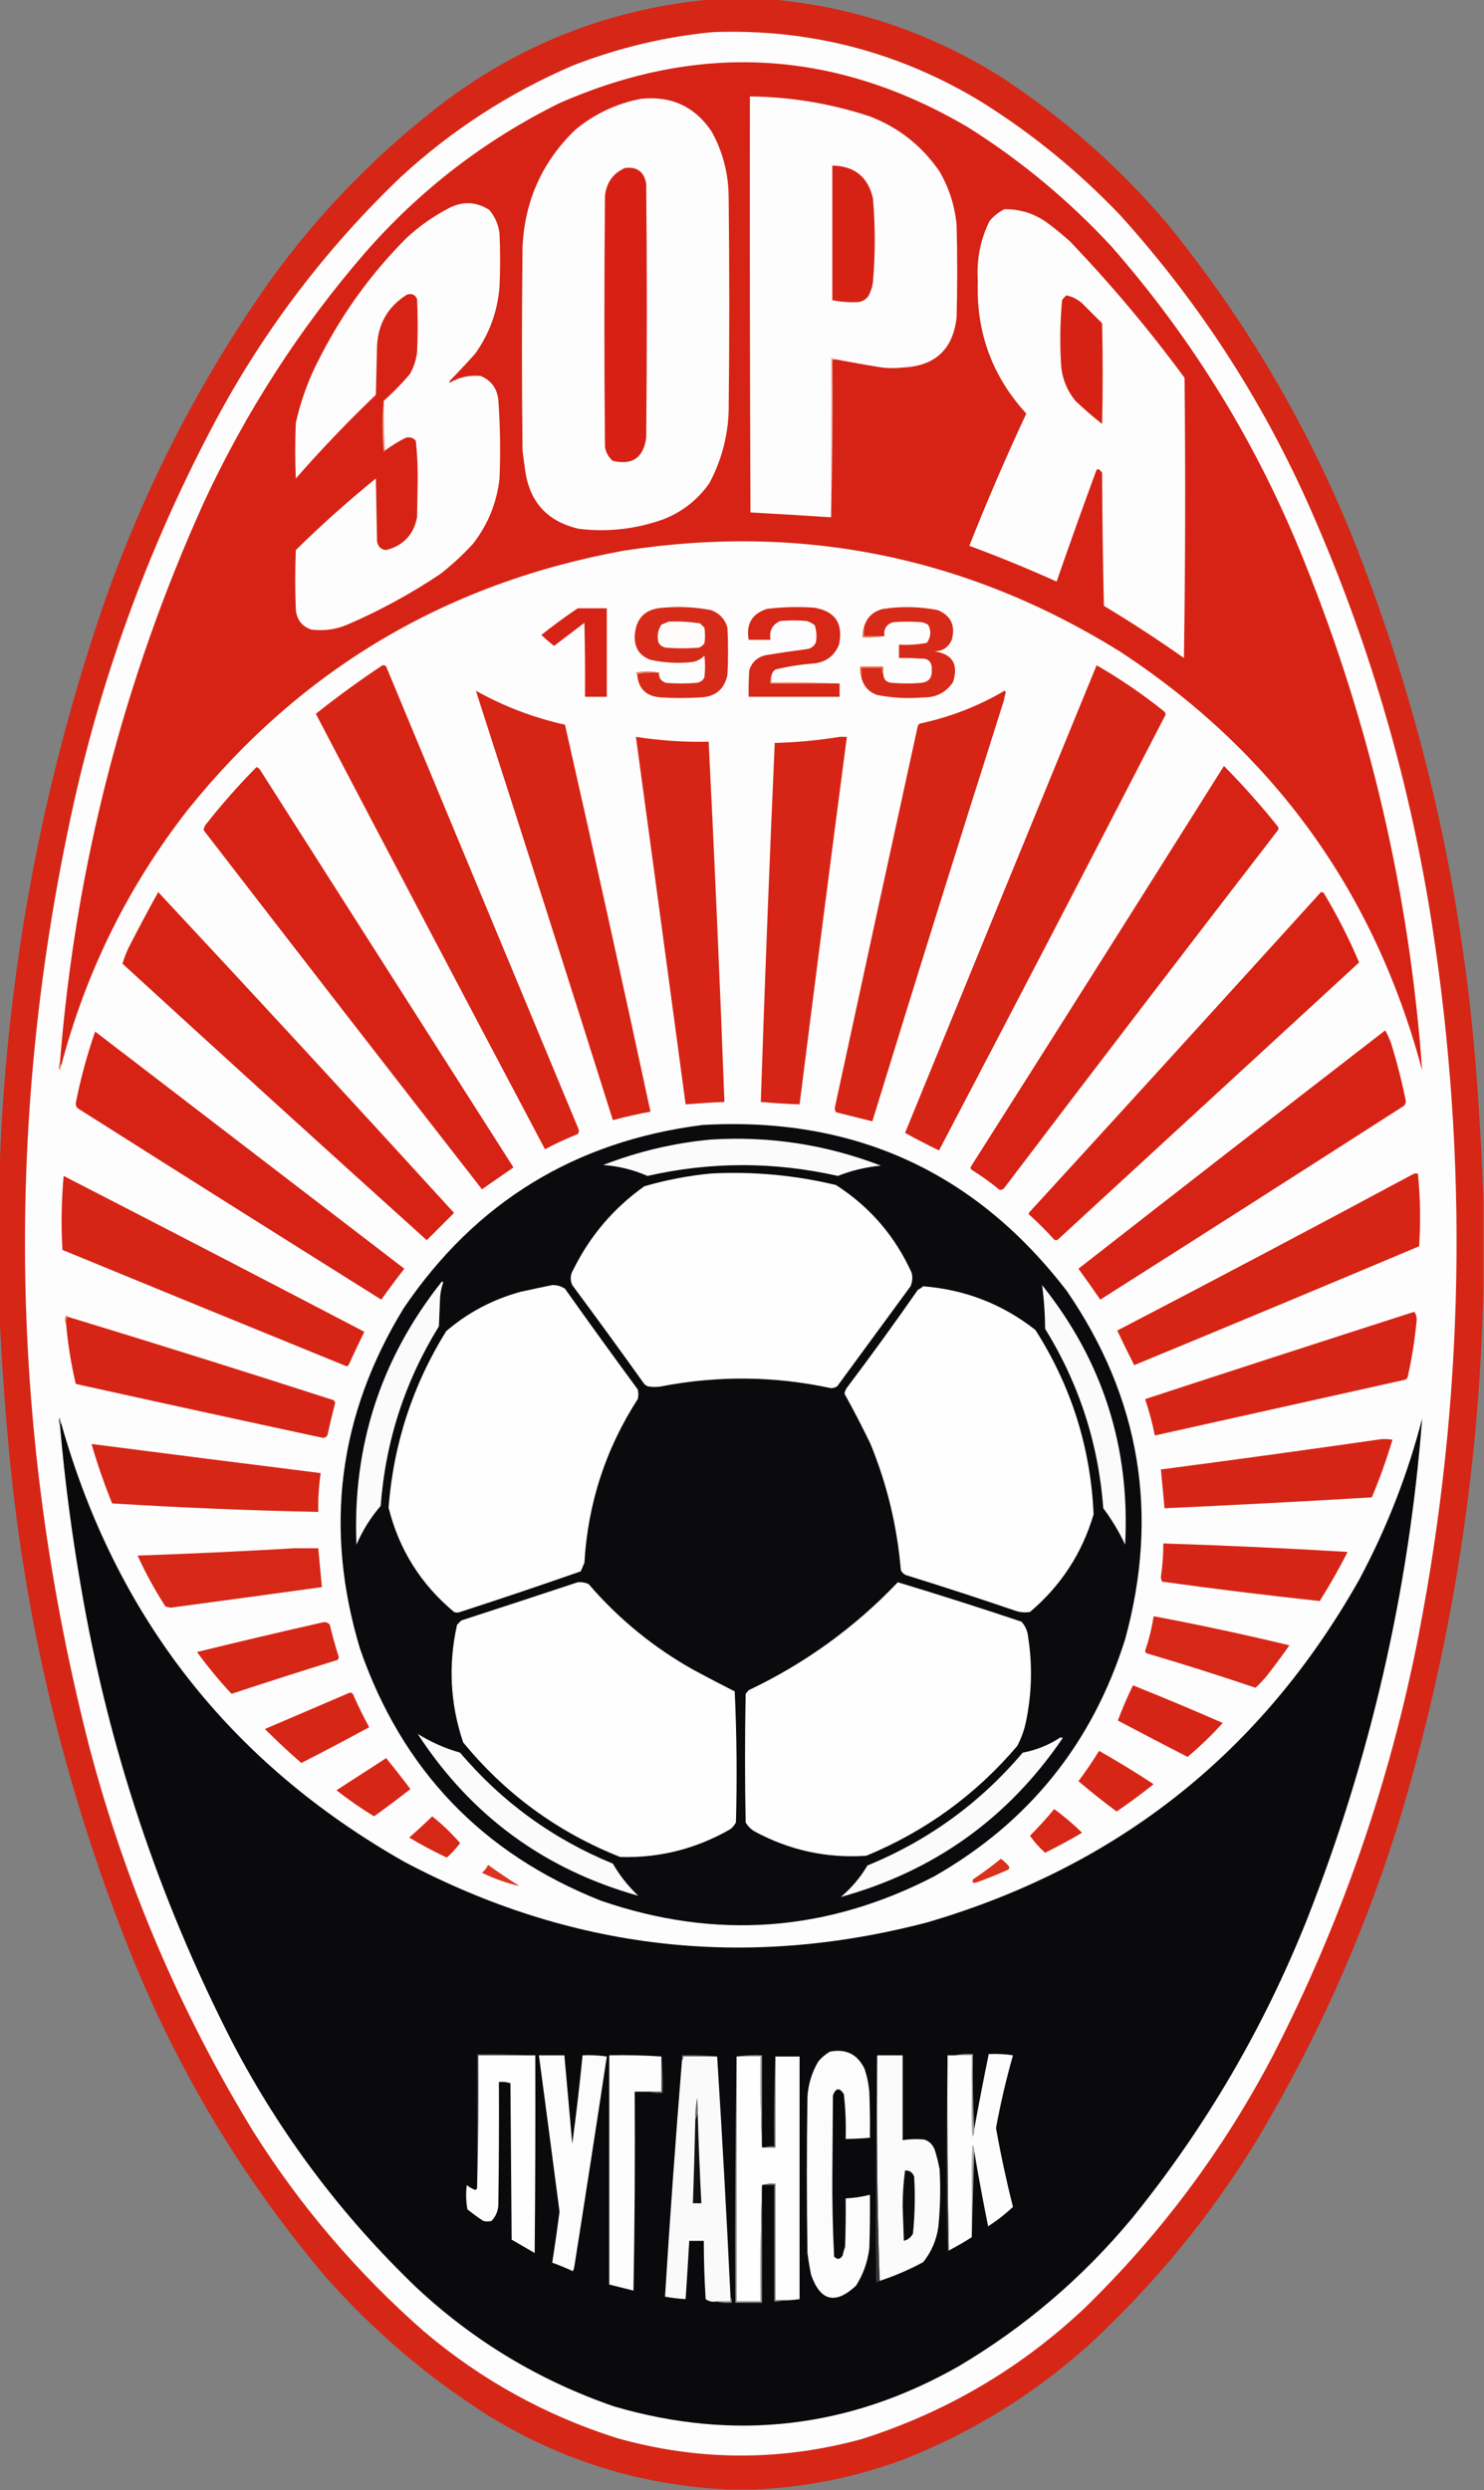 <?xml version="1.0" encoding="UTF-8"?>
<!DOCTYPE svg PUBLIC "-//W3C//DTD SVG 1.1//EN" "http://www.w3.org/Graphics/SVG/1.1/DTD/svg11.dtd">
<svg xmlns="http://www.w3.org/2000/svg" version="1.1" width="1224px" height="2053px" style="shape-rendering:geometricPrecision; text-rendering:geometricPrecision; image-rendering:optimizeQuality; fill-rule:evenodd; clip-rule:evenodd" xmlns:xlink="http://www.w3.org/1999/xlink">
<rect width="100%" height="100%" fill="#808080" stroke="none"/>
<g><path style="opacity:0.998" fill="#d62616" d="M 586.5,-0.5 C 603.167,-0.5 619.833,-0.5 636.5,-0.5C 704.989,5.719 768.322,27.219 826.5,64C 877.161,97.311 922.328,137.144 962,183.5C 1025.67,261.441 1076.67,347.441 1115,441.5C 1170.86,581.292 1204.86,726.292 1217,876.5C 1220.13,914.939 1222.3,953.272 1223.5,991.5C 1223.5,1014.17 1223.5,1036.83 1223.5,1059.5C 1220.75,1206.36 1198.58,1350.36 1157,1491.5C 1128.06,1588.04 1087.73,1679.37 1036,1765.5C 998.25,1827.05 952.75,1882.55 899.5,1932C 853.873,1973.34 802.207,2005.34 744.5,2028C 704.964,2042.54 664.298,2050.71 622.5,2052.5C 615.167,2052.5 607.833,2052.5 600.5,2052.5C 529.736,2049.19 464.069,2029.02 403.5,1992C 352.942,1960.13 307.775,1921.63 268,1876.5C 200.157,1796.23 146.49,1706.89 107,1608.5C 53.402,1474.44 20.069,1335.44 7,1191.5C 3.661,1154.73 1.161,1118.07 -0.5,1081.5C -0.5,1044.17 -0.5,1006.83 -0.5,969.5C 4.325,811.891 31.825,658.224 82,508.5C 115.535,409.426 162.201,317.426 222,232.5C 263.713,174.453 313.213,123.953 370.5,81C 434.953,33.945 506.953,6.778 586.5,-0.5 Z"/></g>
<g><path style="opacity:1" fill="#fefdfd" d="M 587.5,26.5 C 667.356,23.463 741.356,42.63 809.5,84C 851.441,110.248 889.608,141.415 924,177.5C 992.016,252.778 1046.02,337.445 1086,431.5C 1131.61,537.348 1163.28,647.348 1181,761.5C 1211.45,957.784 1207.78,1153.45 1170,1348.5C 1146.31,1469.58 1106.31,1584.92 1050,1694.5C 1009.34,1772.19 957.502,1841.69 894.5,1903C 841.585,1952.81 780.252,1988.81 710.5,2011C 643.031,2029.32 575.698,2028.99 508.5,2010C 449.43,1991.18 396.43,1961.85 349.5,1922C 294.599,1873.79 247.766,1818.96 209,1757.5C 148.682,1658.85 103.682,1553.51 74,1441.5C 7.435,1182.46 3.101,922.46 61,661.5C 85.761,551.216 124.761,446.216 178,346.5C 218.089,271.712 268.922,204.879 330.5,146C 372.448,107.338 419.782,76.671 472.5,54C 509.695,39.532 548.029,30.366 587.5,26.5 Z"/></g>
<g><path style="opacity:1" fill="#d62315" d="M 50.5,878.5 C 49.596,877.791 49.263,876.791 49.5,875.5C 62.258,714.799 101.758,561.132 168,414.5C 202.864,339.368 247.197,270.701 301,208.5C 346.398,156.58 399.898,115.413 461.5,85C 577.275,34.189 689.608,40.855 798.5,105C 842.153,132.469 881.653,165.303 917,203.5C 984.634,280.681 1037.63,367.348 1076,463.5C 1130.22,598.035 1162.55,737.702 1173,882.5C 1133.7,735.312 1050.54,620.145 923.5,537C 797.605,458.887 661.271,431.22 514.5,454C 367.732,480.764 247.898,551.931 155,667.5C 105.847,730.475 71.013,800.809 50.5,878.5 Z"/></g>
<g><path style="opacity:1" fill="#fefdfd" d="M 690.5,296.5 C 689.081,295.549 687.415,295.216 685.5,295.5C 685.5,339.167 685.5,382.833 685.5,426.5C 663.285,425.027 641.119,423.693 619,422.5C 618.5,308.167 618.333,193.834 618.5,79.5C 652.388,79.875 685.388,85.375 717.5,96C 741.393,105.23 760.56,120.397 775,141.5C 782.883,155.148 787.549,169.815 789,185.5C 789.667,210.833 789.667,236.167 789,261.5C 786.155,288.007 771.322,301.841 744.5,303C 738.833,303.667 733.167,303.667 727.5,303C 715.124,301.025 702.791,298.858 690.5,296.5 Z"/></g>
<g><path style="opacity:1" fill="#fefdfd" d="M 528.5,81.5 C 553.581,78.795 573.081,87.795 587,108.5C 596.224,125.274 600.891,143.274 601,162.5C 601.667,221.5 601.667,280.5 601,339.5C 600.189,360.411 594.856,380.077 585,398.5C 575.469,412.022 562.969,421.856 547.5,428C 524.789,436.204 501.456,438.871 477.5,436C 451.151,429.979 436.318,413.479 433,386.5C 432.251,381.511 431.585,376.511 431,371.5C 430.333,315.5 430.333,259.5 431,203.5C 432.784,165.434 447.284,133.268 474.5,107C 490.383,93.891 508.383,85.391 528.5,81.5 Z"/></g>
<g><path style="opacity:1" fill="#d62214" d="M 686.5,136.5 C 704.782,136.868 715.948,145.868 720,163.5C 722,186.5 722,209.5 720,232.5C 719.466,236.768 718.133,240.768 716,244.5C 714.048,246.894 711.548,248.394 708.5,249C 701.097,249.482 693.763,248.982 686.5,247.5C 686.5,210.5 686.5,173.5 686.5,136.5 Z"/></g>
<g><path style="opacity:1" fill="#d62114" d="M 515.5,138.5 C 525.447,137.279 531.281,141.613 533,151.5C 533.667,221.167 533.667,290.833 533,360.5C 530.953,377.23 521.786,383.73 505.5,380C 501.913,376.995 499.746,373.162 499,368.5C 498.333,299.5 498.333,230.5 499,161.5C 500.173,150.526 505.673,142.859 515.5,138.5 Z"/></g>
<g><path style="opacity:1" fill="#fefdfd" d="M 317.5,371.5 C 316.504,358.01 316.171,344.344 316.5,330.5C 324.135,323.698 331.301,316.365 338,308.5C 341.201,302.898 343.201,296.898 344,290.5C 344.667,275.833 344.667,261.167 344,246.5C 342.309,242.787 339.475,241.621 335.5,243C 320.288,252.58 312.121,266.413 311,284.5C 310.667,298.167 310.333,311.833 310,325.5C 286.906,347.591 264.906,370.591 244,394.5C 243.333,379.167 243.333,363.833 244,348.5C 248.441,328.841 255.441,310.174 265,292.5C 283.489,256.697 306.989,224.53 335.5,196C 345.781,186.525 357.114,178.525 369.5,172C 381.14,165.741 392.474,166.074 403.5,173C 408.264,178.615 411.097,185.115 412,192.5C 412.667,207.167 412.667,221.833 412,236.5C 410.366,256.729 403.699,275.062 392,291.5C 385.017,299.317 377.85,306.984 370.5,314.5C 370.667,314.833 370.833,315.167 371,315.5C 378.9,310.933 387.4,309.1 396.5,310C 405.072,313.616 409.905,320.116 411,329.5C 412.573,351.137 412.906,372.803 412,394.5C 409.737,414.635 402.404,432.635 390,448.5C 381.768,457.402 372.934,465.569 363.5,473C 339.179,489.33 313.512,503.33 286.5,515C 276.88,519.061 266.88,520.394 256.5,519C 248.849,516.221 244.683,510.721 244,502.5C 243.333,486.167 243.333,469.833 244,453.5C 265.106,432.721 287.106,413.054 310,394.5C 310.333,411.833 310.667,429.167 311,446.5C 311.785,450.783 314.285,453.116 318.5,453.5C 332.633,449.866 341.133,440.866 344,426.5C 344.167,416.5 344.333,406.5 344.5,396.5C 344.633,385.432 344.133,374.432 343,363.5C 340.796,360.798 337.963,359.965 334.5,361C 328.47,364.01 322.804,367.51 317.5,371.5 Z"/></g>
<g><path style="opacity:1" fill="#fefdfd" d="M 828.5,172.5 C 842.244,172.359 854.578,176.526 865.5,185C 871.351,189.428 877.017,194.094 882.5,199C 916.497,234.556 947.997,272.056 977,311.5C 977.833,388.502 977.667,465.502 976.5,542.5C 955.04,527.38 933.04,513.046 910.5,499.5C 909.667,462.838 909.167,426.171 909,389.5C 908.167,388.667 907.333,387.833 906.5,387C 905.256,386.544 904.423,387.044 904,388.5C 892.875,418.707 882.042,449.04 871.5,479.5C 847.811,468.82 823.811,458.986 799.5,450C 814.083,413.171 829.75,376.838 846.5,341C 818.276,310.179 804.942,273.679 806.5,231.5C 805.369,214.277 808.536,197.943 816,182.5C 819.512,178.134 823.679,174.801 828.5,172.5 Z"/></g>
<g><path style="opacity:1" fill="#d62214" d="M 879.5,243.5 C 884.365,244.515 888.699,246.682 892.5,250C 898,255.5 903.5,261 909,266.5C 909.667,294.167 909.667,321.833 909,349.5C 901.372,343.54 894.038,337.207 887,330.5C 879.252,320.926 875.252,309.926 875,297.5C 874.128,280.801 874.461,264.135 876,247.5C 877.032,245.973 878.199,244.64 879.5,243.5 Z"/></g>
<g><path style="opacity:1" fill="#f6cfbd" d="M 690.5,296.5 C 689.167,296.5 687.833,296.5 686.5,296.5C 686.832,340.003 686.499,383.337 685.5,426.5C 685.5,382.833 685.5,339.167 685.5,295.5C 687.415,295.216 689.081,295.549 690.5,296.5 Z"/></g>
<g><path style="opacity:1" fill="#ec9c7d" d="M 316.5,330.5 C 316.171,344.344 316.504,358.01 317.5,371.5C 317.44,372.043 317.107,372.376 316.5,372.5C 315.174,358.339 315.174,344.339 316.5,330.5 Z"/></g>
<g><path style="opacity:1" fill="#d72b19" d="M 525.5,555.5 C 531.31,554.51 537.31,554.177 543.5,554.5C 543.306,558.992 545.306,561.825 549.5,563C 557.833,563.667 566.167,563.667 574.5,563C 577.494,562.594 579.661,561.094 581,558.5C 581.667,552.5 581.667,546.5 581,540.5C 577.888,543.806 574.055,545.639 569.5,546C 558.374,547.038 547.374,546.372 536.5,544C 527.564,540.643 523.231,534.143 523.5,524.5C 524.322,509.513 532.322,501.679 547.5,501C 560.619,499.87 573.619,500.537 586.5,503C 593.428,505.594 597.928,510.427 600,517.5C 600.667,530.5 600.667,543.5 600,556.5C 597.413,568.405 589.913,574.571 577.5,575C 566.833,575.667 556.167,575.667 545.5,575C 532.99,574.322 526.324,567.822 525.5,555.5 Z"/></g>
<g><path style="opacity:1" fill="#d62717" d="M 636.5,556.5 C 635.532,558.607 635.198,560.941 635.5,563.5C 654.5,563.5 673.5,563.5 692.5,563.5C 692.5,567.167 692.5,570.833 692.5,574.5C 667.5,574.5 642.5,574.5 617.5,574.5C 617.334,567.159 617.5,559.826 618,552.5C 620.344,545.492 625.177,541.326 632.5,540C 643.808,538.17 655.141,536.503 666.5,535C 669.583,534.214 671.749,532.381 673,529.5C 673.81,524.743 673.476,520.076 672,515.5C 670.068,513.962 667.901,512.795 665.5,512C 658.167,511.333 650.833,511.333 643.5,512C 636.935,514.978 634.268,520.145 635.5,527.5C 629.5,527.5 623.5,527.5 617.5,527.5C 615.199,514.591 620.199,506.091 632.5,502C 645.452,500.433 658.452,500.1 671.5,501C 688.877,503.89 695.71,514.057 692,531.5C 688.244,540.638 681.41,545.805 671.5,547C 660.678,547.771 650.011,549.437 639.5,552C 637.859,553.129 636.859,554.629 636.5,556.5 Z"/></g>
<g><path style="opacity:1" fill="#d72a18" d="M 710.5,558.5 C 710.5,555.833 710.5,553.167 710.5,550.5C 716.167,550.5 721.833,550.5 727.5,550.5C 727.216,552.415 727.549,554.081 728.5,555.5C 728.74,560.471 731.407,562.971 736.5,563C 744.167,563.667 751.833,563.667 759.5,563C 765.92,562.415 768.92,558.915 768.5,552.5C 768.917,545.523 765.583,542.356 758.5,543C 752.843,542.501 747.176,542.334 741.5,542.5C 741.5,538.833 741.5,535.167 741.5,531.5C 749.279,531.932 756.946,531.432 764.5,530C 767.865,525.14 768.198,520.14 765.5,515C 763.913,514.138 762.246,513.471 760.5,513C 752.5,512.333 744.5,512.333 736.5,513C 731.018,514.78 728.685,518.614 729.5,524.5C 723.833,524.5 718.167,524.5 712.5,524.5C 712.5,522.167 712.5,519.833 712.5,517.5C 714.677,509.158 720.01,503.991 728.5,502C 743.569,499.755 758.569,500.088 773.5,503C 784.42,507.679 788.254,515.846 785,527.5C 782.276,533.785 777.443,536.951 770.5,537C 785.676,539.161 790.843,547.661 786,562.5C 780.142,571.013 771.975,575.18 761.5,575C 748.72,576.092 736.054,575.425 723.5,573C 716.449,570.457 712.116,565.623 710.5,558.5 Z"/></g>
<g><path style="opacity:1" fill="#d62315" d="M 476.5,501.5 C 484.5,501.5 492.5,501.5 500.5,501.5C 500.5,525.833 500.5,550.167 500.5,574.5C 494.5,574.5 488.5,574.5 482.5,574.5C 482.667,554.164 482.5,533.831 482,513.5C 473.667,519.833 465.333,526.167 457,532.5C 453.328,529.658 449.828,526.658 446.5,523.5C 456.238,515.756 466.238,508.422 476.5,501.5 Z"/></g>
<g><path style="opacity:1" fill="#fefcfb" d="M 551.5,512.5 C 560.235,512.124 568.902,512.624 577.5,514C 578.667,515.167 579.833,516.333 581,517.5C 581.667,521.833 581.667,526.167 581,530.5C 579.786,532.049 578.286,533.215 576.5,534C 567.5,534.667 558.5,534.667 549.5,534C 546.545,533.608 544.378,532.108 543,529.5C 541.836,524.274 542.669,519.441 545.5,515C 547.611,514.155 549.611,513.322 551.5,512.5 Z"/></g>
<g><path style="opacity:1" fill="#e57958" d="M 712.5,517.5 C 712.5,519.833 712.5,522.167 712.5,524.5C 718.167,524.5 723.833,524.5 729.5,524.5C 723.69,525.49 717.69,525.823 711.5,525.5C 711.194,522.615 711.527,519.948 712.5,517.5 Z"/></g>
<g><path style="opacity:1" fill="#d62415" d="M 904.5,548.5 C 923.757,559.581 942.09,572.081 959.5,586C 960.574,586.739 961.241,587.739 961.5,589C 899.557,709.054 837.224,828.887 774.5,948.5C 764.951,943.893 755.617,939.06 746.5,934C 799.077,805.431 851.743,676.931 904.5,548.5 Z"/></g>
<g><path style="opacity:1" fill="#d62415" d="M 315.5,548.5 C 316.675,548.281 317.675,548.614 318.5,549.5C 371.333,676.5 424.167,803.5 477,930.5C 477.72,932.112 477.554,933.612 476.5,935C 467.288,938.683 458.288,942.85 449.5,947.5C 386.245,827.991 323.245,708.325 260.5,588.5C 278.315,574.336 296.648,561.003 315.5,548.5 Z"/></g>
<g><path style="opacity:1" fill="#e36a4a" d="M 728.5,555.5 C 727.549,554.081 727.216,552.415 727.5,550.5C 721.833,550.5 716.167,550.5 710.5,550.5C 710.5,553.167 710.5,555.833 710.5,558.5C 709.523,555.713 709.19,552.713 709.5,549.5C 715.833,549.5 722.167,549.5 728.5,549.5C 728.5,551.5 728.5,553.5 728.5,555.5 Z"/></g>
<g><path style="opacity:1" fill="#e78464" d="M 543.5,554.5 C 537.31,554.177 531.31,554.51 525.5,555.5C 524.957,555.44 524.624,555.107 524.5,554.5C 530.988,553.183 537.322,553.183 543.5,554.5 Z"/></g>
<g><path style="opacity:1" fill="#eea68b" d="M 636.5,556.5 C 636.5,558.5 636.5,560.5 636.5,562.5C 655.341,562.17 674.007,562.503 692.5,563.5C 673.5,563.5 654.5,563.5 635.5,563.5C 635.198,560.941 635.532,558.607 636.5,556.5 Z"/></g>
<g><path style="opacity:1" fill="#d62415" d="M 828.5,569.5 C 829.097,569.735 829.43,570.235 829.5,571C 828.873,573.135 828.373,575.302 828,577.5C 791.253,692.992 755.086,808.658 719.5,924.5C 709.525,922.006 699.525,919.506 689.5,917C 688.903,915.938 688.57,914.772 688.5,913.5C 711.175,808.466 734.008,703.466 757,598.5C 757.388,597.572 758.055,596.905 759,596.5C 783.734,591.204 806.901,582.204 828.5,569.5 Z"/></g>
<g><path style="opacity:1" fill="#d62415" d="M 392.5,569.5 C 415.592,582.403 440.092,591.737 466,597.5C 490.079,703.73 513.579,810.064 536.5,916.5C 526.059,918.454 515.726,920.788 505.5,923.5C 468.233,805.367 430.567,687.367 392.5,569.5 Z"/></g>
<g><path style="opacity:1" fill="#d62516" d="M 524.5,607.5 C 544.369,610.6 564.369,611.933 584.5,611.5C 589.468,710.466 593.801,809.466 597.5,908.5C 586.816,908.972 576.15,909.638 565.5,910.5C 551.924,809.471 538.258,708.471 524.5,607.5 Z"/></g>
<g><path style="opacity:1" fill="#d62516" d="M 692.5,607.5 C 694.5,607.5 696.5,607.5 698.5,607.5C 685.225,708.47 672.225,809.47 659.5,910.5C 648.811,910.165 638.144,909.498 627.5,908.5C 630.787,809.815 634.621,711.148 639,612.5C 657.038,612.071 674.871,610.404 692.5,607.5 Z"/></g>
<g><path style="opacity:1" fill="#d62315" d="M 211.5,632.5 C 213.074,632.937 214.241,633.937 215,635.5C 284.5,744.5 354,853.5 423.5,962.5C 414.833,968.5 406.167,974.5 397.5,980.5C 320.769,882.053 244.269,783.386 168,684.5C 168.044,682.721 168.711,681.055 170,679.5C 182.926,663.071 196.759,647.405 211.5,632.5 Z"/></g>
<g><path style="opacity:1" fill="#d62315" d="M 1009.5,631.5 C 1025.21,647.377 1040.04,664.044 1054,681.5C 1054.67,682.5 1054.67,683.5 1054,684.5C 978.617,782.215 903.617,880.215 829,978.5C 827.887,980.329 826.387,981.163 824.5,981C 817.186,975.01 809.519,969.51 801.5,964.5C 800.417,963.635 800.251,962.635 801,961.5C 870.761,851.641 940.261,741.641 1009.5,631.5 Z"/></g>
<g><path style="opacity:1" fill="#d62314" d="M 1089.5,735.5 C 1090.5,735.414 1091.33,735.748 1092,736.5C 1103.03,754.897 1112.7,773.897 1121,793.5C 1038.17,869.667 955.333,945.833 872.5,1022C 871.5,1022.67 870.5,1022.67 869.5,1022C 862.991,1014.79 856.158,1007.96 849,1001.5C 848.333,1000.83 848.333,1000.17 849,999.5C 929.407,911.657 1009.57,823.657 1089.5,735.5 Z"/></g>
<g><path style="opacity:1" fill="#d62314" d="M 130.5,735.5 C 212.257,823.098 293.59,911.264 374.5,1000C 367,1007.5 359.5,1015 352,1022.5C 268.034,946.869 184.368,870.869 101,794.5C 102.32,790.166 103.987,785.833 106,781.5C 113.937,765.954 122.104,750.621 130.5,735.5 Z"/></g>
<g><path style="opacity:1" fill="#d62315" d="M 1142.5,849.5 C 1145.32,854.418 1147.48,859.752 1149,865.5C 1153.13,879.342 1156.63,893.342 1159.5,907.5C 1159.61,909.374 1158.94,910.874 1157.5,912C 1074.3,965.364 990.967,1018.53 907.5,1071.5C 901.623,1062.91 895.623,1054.41 889.5,1046C 973.733,980.254 1058.07,914.754 1142.5,849.5 Z"/></g>
<g><path style="opacity:1" fill="#d62315" d="M 78.5,850.5 C 163.47,915.658 248.47,980.825 333.5,1046C 326.943,1054.38 320.609,1062.88 314.5,1071.5C 231.033,1019.2 147.7,966.698 64.5,914C 63.056,912.874 62.39,911.374 62.5,909.5C 66.437,889.416 71.77,869.749 78.5,850.5 Z"/></g>
<g><path style="opacity:1" fill="#e98b6c" d="M 49.5,875.5 C 49.263,876.791 49.596,877.791 50.5,878.5C 50.291,879.922 49.791,881.255 49,882.5C 48.204,879.961 48.371,877.628 49.5,875.5 Z"/></g>
<g><path style="opacity:1" fill="#0b0b0d" d="M 579.5,927.5 C 704.309,920.339 804.476,966.006 880,1064.5C 940.39,1152.51 956.39,1248.17 928,1351.5C 901.012,1437.35 848.512,1502.52 770.5,1547C 681.745,1592.93 590.078,1599.6 495.5,1567C 397.674,1528.17 331.508,1459.01 297,1359.5C 267.014,1260.28 279.014,1166.62 333,1078.5C 392.215,991.123 474.382,940.79 579.5,927.5 Z"/></g>
<g><path style="opacity:1" fill="#fbfbfb" d="M 586.5,939.5 C 634.754,936.519 681.42,943.685 726.5,961C 714.239,962.201 702.406,965.035 691,969.5C 638.615,957.654 586.282,957.654 534,969.5C 522.384,964.388 510.217,961.388 497.5,960.5C 526.293,949.32 555.96,942.32 586.5,939.5 Z"/></g>
<g><path style="opacity:1" fill="#fefefe" d="M 586.5,967.5 C 621.328,965.699 655.661,968.865 689.5,977C 717.46,994.965 738.294,1019.13 752,1049.5C 752.837,1053.29 752.504,1056.96 751,1060.5C 730.833,1088 710.667,1115.5 690.5,1143C 688.966,1143.92 687.299,1144.42 685.5,1144.5C 638.941,1134.47 592.275,1133.97 545.5,1143C 541.833,1143.67 538.167,1143.67 534.5,1143C 533.069,1142.53 531.903,1141.7 531,1140.5C 511.578,1113.32 491.911,1086.32 472,1059.5C 470.017,1055.04 470.35,1050.71 473,1046.5C 486.74,1018.76 506.24,995.926 531.5,978C 549.632,972.759 567.965,969.259 586.5,967.5 Z"/></g>
<g><path style="opacity:1" fill="#d62415" d="M 1166.5,967.5 C 1167.5,967.5 1168.5,967.5 1169.5,967.5C 1171.47,987.472 1171.81,1007.47 1170.5,1027.5C 1092.28,1060.44 1013.95,1093.11 935.5,1125.5C 930.705,1116.08 926.039,1106.58 921.5,1097C 1003.54,1054.31 1085.21,1011.15 1166.5,967.5 Z"/></g>
<g><path style="opacity:1" fill="#d62415" d="M 52.5,969.5 C 135.27,1012.05 217.937,1054.89 300.5,1098C 296.038,1107.09 291.705,1116.26 287.5,1125.5C 287,1125.83 286.5,1126.17 286,1126.5C 207.776,1094.64 129.61,1062.64 51.5,1030.5C 50.329,1010.15 50.662,989.813 52.5,969.5 Z"/></g>
<g><path style="opacity:1" fill="#fbfbfb" d="M 364.5,1056.5 C 365.043,1056.56 365.376,1056.89 365.5,1057.5C 364.159,1061.38 363.325,1065.38 363,1069.5C 362.667,1077.5 362.333,1085.5 362,1093.5C 333.974,1138.91 317.974,1188.25 314,1241.5C 305.719,1251.12 299.052,1261.79 294,1273.5C 290.607,1192.18 314.107,1119.85 364.5,1056.5 Z"/></g>
<g><path style="opacity:1" fill="#fefefe" d="M 455.5,1059.5 C 459.327,1059.39 462.827,1060.39 466,1062.5C 485.755,1090.34 505.755,1118.01 526,1145.5C 526.667,1148.17 526.667,1150.83 526,1153.5C 499.556,1194.5 484.889,1239.5 482,1288.5C 481,1290.83 480,1293.17 479,1295.5C 445.995,1307.05 412.828,1318.21 379.5,1329C 377.833,1329.67 376.167,1329.67 374.5,1329C 347.106,1306.21 329.106,1277.54 320.5,1243C 324.524,1190.59 340.358,1142.09 368,1097.5C 385.961,1082.1 406.461,1071.27 429.5,1065C 438.292,1063.08 446.959,1061.24 455.5,1059.5 Z"/></g>
<g><path style="opacity:1" fill="#fefefe" d="M 761.5,1060.5 C 796.08,1063.22 826.913,1075.22 854,1096.5C 883.589,1142.85 899.589,1193.52 902,1248.5C 892.496,1280.65 874.996,1307.48 849.5,1329C 845.428,1329.66 841.428,1329.32 837.5,1328C 807.969,1317.93 778.302,1308.27 748.5,1299C 745.943,1298.31 744.109,1296.81 743,1294.5C 740.007,1258.53 731.674,1223.86 718,1190.5C 711.202,1176.4 704.036,1162.57 696.5,1149C 696.858,1146.97 697.692,1145.13 699,1143.5C 718.823,1117.19 738.156,1090.52 757,1063.5C 758.652,1062.6 760.152,1061.6 761.5,1060.5 Z"/></g>
<g><path style="opacity:1" fill="#fbfbfb" d="M 859.5,1059.5 C 909.452,1121.87 932.286,1193.2 928,1273.5C 923.006,1262.84 917.006,1252.84 910,1243.5C 906.003,1190.18 890.003,1140.85 862,1095.5C 861.942,1083.42 861.109,1071.42 859.5,1059.5 Z"/></g>
<g><path style="opacity:1" fill="#d62516" d="M 1166.5,1081.5 C 1167.8,1083.22 1168.47,1085.39 1168.5,1088C 1167.03,1104 1164.53,1119.83 1161,1135.5C 1160.61,1136.43 1159.95,1137.09 1159,1137.5C 1090.14,1152.88 1021.31,1168.22 952.5,1183.5C 950.464,1173.31 947.797,1163.31 944.5,1153.5C 1018.49,1129.28 1092.49,1105.28 1166.5,1081.5 Z"/></g>
<g><path style="opacity:1" fill="#d62516" d="M 55.5,1085.5 C 129.008,1107.88 202.341,1130.88 275.5,1154.5C 275.833,1155.17 276.167,1155.83 276.5,1156.5C 274.143,1165.45 271.976,1174.45 270,1183.5C 269.161,1184.62 267.994,1185.29 266.5,1185.5C 198.459,1170.86 130.459,1156.03 62.5,1141C 58.652,1124.73 55.986,1108.23 54.5,1091.5C 54.205,1089.26 54.539,1087.26 55.5,1085.5 Z"/></g>
<g><path style="opacity:1" fill="#e88363" d="M 55.5,1085.5 C 54.539,1087.26 54.205,1089.26 54.5,1091.5C 53.203,1089.31 53.203,1086.97 54.5,1084.5C 55.107,1084.62 55.44,1084.96 55.5,1085.5 Z"/></g>
<g><path style="opacity:1" fill="#767274" d="M 50.5,1173.5 C 49.662,1173.84 49.328,1174.51 49.5,1175.5C 48.371,1173.37 48.204,1171.04 49,1168.5C 49.608,1170.15 50.108,1171.82 50.5,1173.5 Z"/></g>
<g><path style="opacity:1" fill="#0a0a0c" d="M 49.5,1175.5 C 49.328,1174.51 49.662,1173.84 50.5,1173.5C 95.465,1332.93 189.798,1453.43 333.5,1535C 470.566,1607.59 614.233,1624.26 764.5,1585C 921.787,1539.01 1040.62,1444.85 1121,1302.5C 1143.63,1260.28 1160.97,1215.94 1173,1169.5C 1161.97,1311.95 1130.3,1449.62 1078,1582.5C 1042.2,1672.16 994.202,1754.16 934,1828.5C 893.081,1877.78 845.248,1918.61 790.5,1951C 700.58,2002.06 605.913,2013.06 506.5,1984C 444.993,1962.77 390.66,1930.1 343.5,1886C 281.934,1826.98 231.434,1759.81 192,1684.5C 131.128,1565.88 89.461,1440.88 67,1309.5C 59.231,1265.08 53.398,1220.41 49.5,1175.5 Z"/></g>
<g><path style="opacity:1" fill="#d62516" d="M 1139.5,1186.5 C 1142.52,1186.34 1145.52,1186.5 1148.5,1187C 1143.68,1203.13 1138.01,1218.96 1131.5,1234.5C 1074.51,1237.89 1017.51,1240.89 960.5,1243.5C 959.5,1232.84 958.5,1222.17 957.5,1211.5C 1018.35,1203.52 1079.02,1195.19 1139.5,1186.5 Z"/></g>
<g><path style="opacity:1" fill="#d62616" d="M 75.5,1190.5 C 138.477,1198.62 201.477,1206.62 264.5,1214.5C 262.959,1225.1 262.293,1235.77 262.5,1246.5C 205.775,1245.34 149.108,1243 92.5,1239.5C 85.979,1223.46 80.313,1207.13 75.5,1190.5 Z"/></g>
<g><path style="opacity:1" fill="#d62516" d="M 959.5,1272.5 C 1010.21,1274.14 1060.88,1276.47 1111.5,1279.5C 1104.43,1293.39 1096.77,1306.89 1088.5,1320C 1045.13,1315.33 1001.79,1310 958.5,1304C 957.892,1302.77 957.559,1301.44 957.5,1300C 958.854,1290.88 959.52,1281.71 959.5,1272.5 Z"/></g>
<g><path style="opacity:1" fill="#d62717" d="M 242.5,1276.5 C 249.167,1276.5 255.833,1276.5 262.5,1276.5C 263.5,1287.16 264.5,1297.83 265.5,1308.5C 223.851,1314.25 182.184,1319.91 140.5,1325.5C 139.167,1325.17 137.833,1324.83 136.5,1324.5C 127.773,1311.04 120.107,1297.04 113.5,1282.5C 156.68,1281.01 199.68,1279.01 242.5,1276.5 Z"/></g>
<g><path style="opacity:1" fill="#fefefe" d="M 476.5,1304.5 C 479.649,1304.21 482.649,1304.71 485.5,1306C 510.387,1334.9 539.387,1358.57 572.5,1377C 583.619,1382.98 594.786,1388.81 606,1394.5C 607.653,1430.42 607.987,1466.42 607,1502.5C 605.878,1504.62 604.378,1506.46 602.5,1508C 574.322,1524.26 543.988,1531.93 511.5,1531C 460.168,1510.66 417.001,1479.16 382,1436.5C 371.268,1404.61 369.602,1372.28 377,1339.5C 378.167,1338.33 379.333,1337.17 380.5,1336C 412.623,1325.57 444.623,1315.07 476.5,1304.5 Z"/></g>
<g><path style="opacity:1" fill="#fefefe" d="M 740.5,1304.5 C 774.61,1314.81 808.61,1325.65 842.5,1337C 845.681,1340.51 847.514,1344.68 848,1349.5C 851.699,1373.29 851.032,1396.96 846,1420.5C 844.517,1427.14 842.183,1433.47 839,1439.5C 804.833,1479.65 763.333,1509.82 714.5,1530C 681.976,1532.2 651.31,1525.54 622.5,1510C 619.333,1508.17 616.833,1505.67 615,1502.5C 614.333,1467.17 614.333,1431.83 615,1396.5C 615.833,1395.5 616.667,1394.5 617.5,1393.5C 664.049,1371.4 705.049,1341.74 740.5,1304.5 Z"/></g>
<g><path style="opacity:1" fill="#d62717" d="M 951.5,1332.5 C 989.055,1339.56 1026.39,1347.56 1063.5,1356.5C 1057.53,1364.97 1051.36,1373.31 1045,1381.5C 1042.06,1385.07 1038.89,1388.4 1035.5,1391.5C 1005.69,1381.38 975.694,1371.88 945.5,1363C 944.978,1362.44 944.645,1361.77 944.5,1361C 947.701,1351.7 950.034,1342.2 951.5,1332.5 Z"/></g>
<g><path style="opacity:1" fill="#d62616" d="M 266.5,1337.5 C 268.766,1337.14 270.599,1337.81 272,1339.5C 274.196,1348.59 276.696,1357.59 279.5,1366.5C 279.167,1367.17 278.833,1367.83 278.5,1368.5C 249.246,1377.53 220.08,1386.86 191,1396.5C 180.769,1385.6 171.269,1374.1 162.5,1362C 197.149,1353.5 231.816,1345.34 266.5,1337.5 Z"/></g>
<g><path style="opacity:1" fill="#d62516" d="M 934.5,1389.5 C 959.334,1399.44 984.001,1409.78 1008.5,1420.5C 999.467,1430.53 989.801,1439.87 979.5,1448.5C 960.255,1438.63 941.088,1428.63 922,1418.5C 925.665,1408.69 929.832,1399.02 934.5,1389.5 Z"/></g>
<g><path style="opacity:1" fill="#d62616" d="M 288.5,1395.5 C 289.496,1395.41 290.329,1395.75 291,1396.5C 295.1,1405.87 299.6,1415.03 304.5,1424C 285.991,1434.09 267.325,1443.92 248.5,1453.5C 238.173,1444.51 228.173,1435.17 218.5,1425.5C 241.893,1415.47 265.226,1405.47 288.5,1395.5 Z"/></g>
<g><path style="opacity:1" fill="#fbfbfb" d="M 344.5,1429.5 C 355.414,1436.29 367.081,1441.46 379.5,1445C 414.073,1485.74 456.073,1516.24 505.5,1536.5C 511.168,1546.34 518.168,1555.17 526.5,1563C 449.004,1541.32 388.337,1496.82 344.5,1429.5 Z"/></g>
<g><path style="opacity:1" fill="#fbfbfb" d="M 874.5,1432.5 C 875.239,1432.37 875.906,1432.54 876.5,1433C 831.564,1498.98 770.564,1542.65 693.5,1564C 702.335,1556.51 709.669,1547.84 715.5,1538C 765.778,1517.38 808.445,1486.38 843.5,1445C 854.769,1442.86 865.102,1438.7 874.5,1432.5 Z"/></g>
<g><path style="opacity:1" fill="#d62616" d="M 906.5,1443.5 C 921.778,1452.14 936.778,1461.31 951.5,1471C 941.6,1478.87 931.434,1486.37 921,1493.5C 910.188,1485.52 899.688,1477.18 889.5,1468.5C 895.583,1460.42 901.25,1452.09 906.5,1443.5 Z"/></g>
<g><path style="opacity:1" fill="#d62616" d="M 318.5,1449.5 C 325.248,1457.77 331.915,1466.27 338.5,1475C 328.679,1482.74 318.679,1490.24 308.5,1497.5C 297.753,1490.92 287.42,1483.75 277.5,1476C 291.231,1467.14 304.898,1458.31 318.5,1449.5 Z"/></g>
<g><path style="opacity:1" fill="#d62717" d="M 869.5,1491.5 C 877.568,1497.39 885.235,1503.89 892.5,1511C 882.557,1516.89 872.39,1522.39 862,1527.5C 857.3,1523.3 853.133,1518.63 849.5,1513.5C 856.558,1506.45 863.225,1499.11 869.5,1491.5 Z"/></g>
<g><path style="opacity:1" fill="#d62817" d="M 356.5,1497.5 C 364.758,1504.09 372.425,1511.42 379.5,1519.5C 376.29,1523.92 372.623,1527.92 368.5,1531.5C 357.849,1526.51 347.516,1521.01 337.5,1515C 344.03,1509.3 350.363,1503.47 356.5,1497.5 Z"/></g>
<g><path style="opacity:1" fill="#d8311c" d="M 825.5,1532.5 C 827.853,1534.1 830.02,1536.1 832,1538.5C 832.749,1539.64 832.583,1540.64 831.5,1541.5C 822.953,1545.29 814.287,1548.79 805.5,1552C 802.56,1552.89 801.56,1552.05 802.5,1549.5C 810.49,1544.16 818.157,1538.5 825.5,1532.5 Z"/></g>
<g><path style="opacity:1" fill="#d93720" d="M 402.5,1537.5 C 410.965,1543.57 419.632,1549.4 428.5,1555C 417.801,1552.54 407.468,1548.88 397.5,1544C 399.765,1542.24 401.432,1540.08 402.5,1537.5 Z"/></g>
<g><path style="opacity:1" fill="#fcfcfc" d="M 684.5,1691.5 C 697.709,1688.92 707.209,1693.59 713,1705.5C 715.125,1711.67 716.459,1718 717,1724.5C 717.5,1737.16 717.667,1749.83 717.5,1762.5C 710.847,1763.05 704.18,1763.39 697.5,1763.5C 697.894,1751.11 697.394,1738.78 696,1726.5C 692.438,1720.97 689.438,1721.3 687,1727.5C 686.833,1749.33 686.667,1771.17 686.5,1793C 686.343,1815.59 686.843,1838.09 688,1860.5C 690.632,1863.19 692.966,1862.86 695,1859.5C 695.511,1857.12 696.178,1854.79 697,1852.5C 697.5,1839.17 697.667,1825.84 697.5,1812.5C 704.271,1812.15 710.938,1811.15 717.5,1809.5C 717.667,1824.17 717.5,1838.84 717,1853.5C 715.698,1864.74 712.031,1875.08 706,1884.5C 689.006,1900.27 676.672,1897.27 669,1875.5C 667.784,1869.54 666.784,1863.54 666,1857.5C 665.333,1814.5 665.333,1771.5 666,1728.5C 666.689,1718.07 669.689,1708.4 675,1699.5C 677.772,1696.22 680.939,1693.55 684.5,1691.5 Z"/></g>
<g><path style="opacity:1" fill="#fdfdfd" d="M 803.5,1773.5 C 803.509,1771.69 803.009,1770.02 802,1768.5C 801.5,1793.83 801.333,1819.16 801.5,1844.5C 795.33,1848.42 788.997,1852.09 782.5,1855.5C 781.501,1802 781.168,1748.34 781.5,1694.5C 783.5,1694.5 785.5,1694.5 787.5,1694.5C 792.167,1694.5 796.833,1694.5 801.5,1694.5C 801.333,1716.84 801.5,1739.17 802,1761.5C 803.128,1759.65 803.628,1757.65 803.5,1755.5C 807.286,1734.78 811.286,1714.12 815.5,1693.5C 822.2,1693.17 828.866,1693.5 835.5,1694.5C 829.89,1714.27 825.223,1734.27 821.5,1754.5C 825.4,1776.33 830.066,1798 835.5,1819.5C 829.197,1825.41 822.364,1830.75 815,1835.5C 810.839,1814.87 807.006,1794.2 803.5,1773.5 Z"/></g>
<g><path style="opacity:1" fill="#454244" d="M 433.5,1694.5 C 420.5,1694.5 407.5,1694.5 394.5,1694.5C 394.832,1731 394.498,1767.34 393.5,1803.5C 393.5,1766.83 393.5,1730.17 393.5,1693.5C 407.01,1693.17 420.344,1693.5 433.5,1694.5 Z"/></g>
<g><path style="opacity:1" fill="#fefefe" d="M 433.5,1694.5 C 436.167,1694.5 438.833,1694.5 441.5,1694.5C 441.667,1748.83 441.5,1803.17 441,1857.5C 434.667,1853.83 428.333,1850.17 422,1846.5C 421.667,1803.5 421.333,1760.5 421,1717.5C 417.943,1716.55 414.777,1716.22 411.5,1716.5C 411.667,1750.5 411.5,1784.5 411,1818.5C 410.588,1823.35 408.754,1827.52 405.5,1831C 403.167,1831.67 400.833,1831.67 398.5,1831C 394.026,1828.03 389.693,1824.86 385.5,1821.5C 384.336,1814.86 384.169,1808.19 385,1801.5C 387.086,1803.25 389.419,1804.58 392,1805.5C 393.03,1805.16 393.53,1804.5 393.5,1803.5C 394.498,1767.34 394.832,1731 394.5,1694.5C 407.5,1694.5 420.5,1694.5 433.5,1694.5 Z"/></g>
<g><path style="opacity:1" fill="#fcfcfc" d="M 444.5,1694.5 C 451.5,1694.5 458.5,1694.5 465.5,1694.5C 467.666,1718.83 469.833,1743.16 472,1767.5C 475.27,1743.21 478.104,1718.88 480.5,1694.5C 487.2,1694.17 493.866,1694.5 500.5,1695.5C 491.698,1753.68 482.698,1811.85 473.5,1870C 473.167,1870.83 472.833,1871.67 472.5,1872.5C 466.915,1869.87 461.249,1867.54 455.5,1865.5C 457.663,1851.53 459.663,1837.53 461.5,1823.5C 455.894,1780.5 450.227,1737.5 444.5,1694.5 Z"/></g>
<g><path style="opacity:1" fill="#706c6e" d="M 591.5,1695.5 C 582.167,1695.5 572.833,1695.5 563.5,1695.5C 563.737,1696.79 563.404,1697.79 562.5,1698.5C 562.5,1697.17 562.5,1695.83 562.5,1694.5C 572.348,1694.17 582.014,1694.51 591.5,1695.5 Z"/></g>
<g><path style="opacity:1" fill="#fcfbfb" d="M 723.5,1694.5 C 730.5,1694.5 737.5,1694.5 744.5,1694.5C 744.5,1717.83 744.5,1741.17 744.5,1764.5C 750.472,1763.53 756.472,1763.36 762.5,1764C 766.667,1765.5 769.5,1768.33 771,1772.5C 772.647,1777.75 773.98,1783.09 775,1788.5C 775.862,1804.2 775.529,1819.87 774,1835.5C 772.542,1846.56 768.375,1856.39 761.5,1865C 749.991,1871.23 737.991,1876.39 725.5,1880.5C 723.504,1818.84 722.837,1756.84 723.5,1694.5 Z"/></g>
<g><path style="opacity:1" fill="#363335" d="M 781.5,1694.5 C 781.168,1748.34 781.501,1802 782.5,1855.5C 782.44,1856.04 782.107,1856.38 781.5,1856.5C 780.169,1802.33 780.169,1748.33 781.5,1694.5 Z"/></g>
<g><path style="opacity:1" fill="#a29ea0" d="M 787.5,1694.5 C 792.305,1693.51 797.305,1693.18 802.5,1693.5C 802.169,1714.34 802.503,1735.01 803.5,1755.5C 803.628,1757.65 803.128,1759.65 802,1761.5C 801.5,1739.17 801.333,1716.84 801.5,1694.5C 796.833,1694.5 792.167,1694.5 787.5,1694.5 Z"/></g>
<g><path style="opacity:1" fill="#fdfdfd" d="M 545.5,1695.5 C 545.5,1705.17 545.5,1714.83 545.5,1724.5C 542.167,1724.5 538.833,1724.5 535.5,1724.5C 531.5,1724.5 527.5,1724.5 523.5,1724.5C 523.833,1779.17 523.5,1833.84 522.5,1888.5C 515.807,1886.83 509.141,1885.16 502.5,1883.5C 502.5,1820.5 502.5,1757.5 502.5,1694.5C 517.01,1694.17 531.343,1694.5 545.5,1695.5 Z"/></g>
<g><path style="opacity:1" fill="#6d696b" d="M 545.5,1695.5 C 546.494,1705.32 546.827,1715.32 546.5,1725.5C 542.629,1725.81 538.962,1725.48 535.5,1724.5C 538.833,1724.5 542.167,1724.5 545.5,1724.5C 545.5,1714.83 545.5,1705.17 545.5,1695.5 Z"/></g>
<g><path style="opacity:1" fill="#fafafa" d="M 591.5,1695.5 C 595.683,1761.46 599.35,1827.46 602.5,1893.5C 602.5,1894.83 602.5,1896.17 602.5,1897.5C 598.5,1897.5 594.5,1897.5 590.5,1897.5C 587.289,1897.99 584.456,1897.32 582,1895.5C 581.019,1879.51 580.519,1863.51 580.5,1847.5C 576.5,1847.5 572.5,1847.5 568.5,1847.5C 567.574,1863.5 566.574,1879.5 565.5,1895.5C 559.783,1895.21 554.116,1894.54 548.5,1893.5C 552.555,1828.45 557.222,1763.45 562.5,1698.5C 563.404,1697.79 563.737,1696.79 563.5,1695.5C 572.833,1695.5 582.167,1695.5 591.5,1695.5 Z"/></g>
<g><path style="opacity:1" fill="#fefefe" d="M 607.5,1695.5 C 614.167,1695.5 620.833,1695.5 627.5,1695.5C 627.169,1720.67 627.502,1745.67 628.5,1770.5C 629.167,1770.5 629.833,1770.5 630.5,1770.5C 633.5,1770.5 636.5,1770.5 639.5,1770.5C 639.5,1745.5 639.5,1720.5 639.5,1695.5C 646.167,1695.5 652.833,1695.5 659.5,1695.5C 659.5,1762.17 659.5,1828.83 659.5,1895.5C 654.87,1896.23 650.203,1896.56 645.5,1896.5C 643.5,1896.5 641.5,1896.5 639.5,1896.5C 639.5,1864.5 639.5,1832.5 639.5,1800.5C 635.629,1800.19 631.962,1800.52 628.5,1801.5C 627.502,1833.33 627.168,1865.33 627.5,1897.5C 620.833,1897.5 614.167,1897.5 607.5,1897.5C 607.5,1830.17 607.5,1762.83 607.5,1695.5 Z"/></g>
<g><path style="opacity:1" fill="#a39fa1" d="M 607.5,1695.5 C 614.313,1694.51 621.313,1694.18 628.5,1694.5C 628.5,1719.83 628.5,1745.17 628.5,1770.5C 627.502,1745.67 627.169,1720.67 627.5,1695.5C 620.833,1695.5 614.167,1695.5 607.5,1695.5 Z"/></g>
<g><path style="opacity:1" fill="#6c686a" d="M 639.5,1695.5 C 639.5,1720.5 639.5,1745.5 639.5,1770.5C 636.5,1770.5 633.5,1770.5 630.5,1770.5C 632.948,1769.53 635.615,1769.19 638.5,1769.5C 638.169,1744.66 638.502,1719.99 639.5,1695.5 Z"/></g>
<g><path style="opacity:1" fill="#363335" d="M 723.5,1694.5 C 722.837,1756.84 723.504,1818.84 725.5,1880.5C 724.791,1881.4 723.791,1881.74 722.5,1881.5C 722.168,1819 722.501,1756.66 723.5,1694.5 Z"/></g>
<g><path style="opacity:1" fill="#6d696c" d="M 575.5,1742.5 C 574.833,1744.17 574.167,1745.83 573.5,1747.5C 573.338,1741.44 573.838,1735.44 575,1729.5C 575.499,1733.82 575.666,1738.15 575.5,1742.5 Z"/></g>
<g><path style="opacity:1" fill="#121113" d="M 575.5,1742.5 C 576.167,1767.19 577.167,1791.85 578.5,1816.5C 576.167,1816.5 573.833,1816.5 571.5,1816.5C 572.326,1793.5 572.993,1770.5 573.5,1747.5C 574.167,1745.83 574.833,1744.17 575.5,1742.5 Z"/></g>
<g><path style="opacity:1" fill="#aeaaac" d="M 803.5,1773.5 C 802.833,1797.17 802.167,1820.83 801.5,1844.5C 801.333,1819.16 801.5,1793.83 802,1768.5C 803.009,1770.02 803.509,1771.69 803.5,1773.5 Z"/></g>
<g><path style="opacity:1" fill="#0c0c0e" d="M 746.5,1789.5 C 750.17,1789.33 752.67,1790.99 754,1794.5C 754.919,1810.21 754.586,1825.88 753,1841.5C 751.401,1844.56 748.901,1846.56 745.5,1847.5C 745.167,1838 744.833,1828.5 744.5,1819C 744.525,1808.94 745.192,1799.11 746.5,1789.5 Z"/></g>
<g><path style="opacity:1" fill="#938f91" d="M 607.5,1695.5 C 607.5,1762.83 607.5,1830.17 607.5,1897.5C 614.167,1897.5 620.833,1897.5 627.5,1897.5C 627.168,1865.33 627.502,1833.33 628.5,1801.5C 628.5,1833.83 628.5,1866.17 628.5,1898.5C 621.167,1898.5 613.833,1898.5 606.5,1898.5C 606.167,1830.66 606.501,1763 607.5,1695.5 Z"/></g>
<g><path style="opacity:1" fill="#6f6b6d" d="M 628.5,1801.5 C 631.962,1800.52 635.629,1800.19 639.5,1800.5C 639.5,1832.5 639.5,1864.5 639.5,1896.5C 641.5,1896.5 643.5,1896.5 645.5,1896.5C 643.393,1897.47 641.059,1897.8 638.5,1897.5C 638.5,1865.5 638.5,1833.5 638.5,1801.5C 635.167,1801.5 631.833,1801.5 628.5,1801.5 Z"/></g>
<g><path style="opacity:1" fill="#8d898b" d="M 602.5,1893.5 C 603.451,1894.92 603.784,1896.59 603.5,1898.5C 598.968,1898.82 594.634,1898.48 590.5,1897.5C 594.5,1897.5 598.5,1897.5 602.5,1897.5C 602.5,1896.17 602.5,1894.83 602.5,1893.5 Z"/></g>
</svg>
